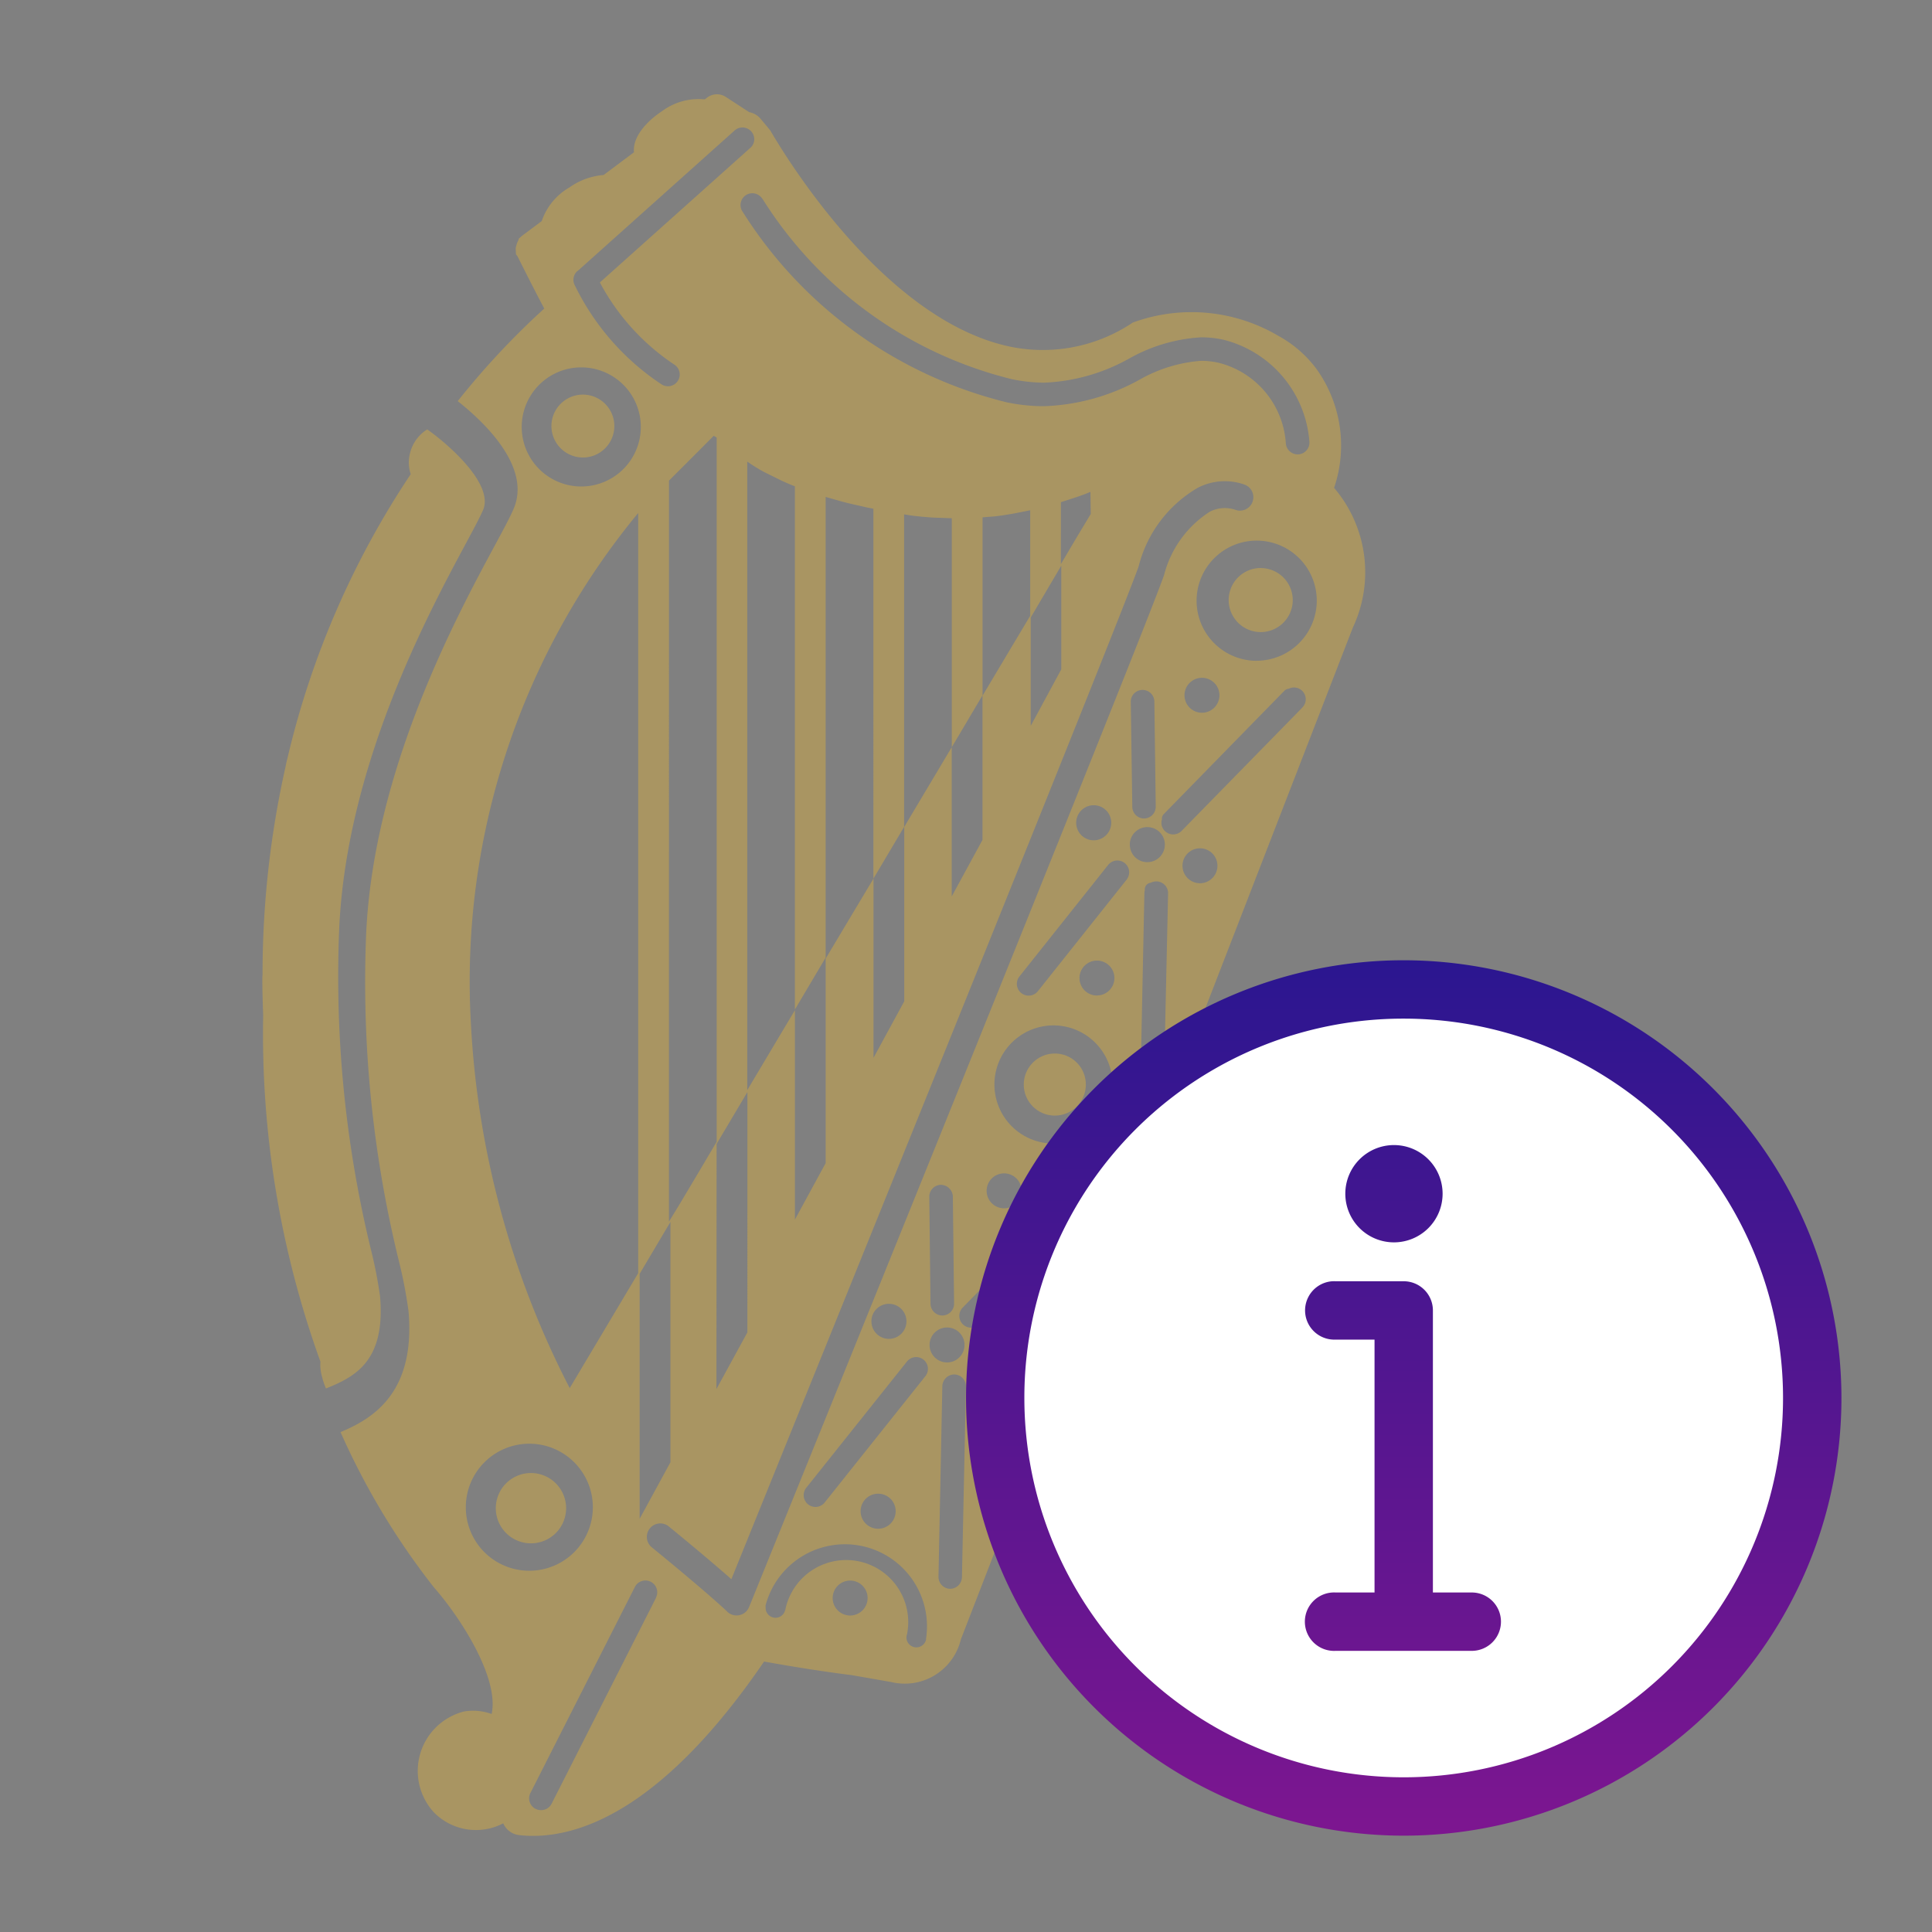 <svg id="icon-ISI" xmlns="http://www.w3.org/2000/svg" xmlns:xlink="http://www.w3.org/1999/xlink" width="96" height="96" viewBox="0 0 96 96">
  <rect x="0" y="0" width="96" height="96" fill="#808080" stroke="none"/>
  <defs>
    <linearGradient id="linear-gradient" x1="0.5" x2="0.5" y2="1" gradientUnits="objectBoundingBox">
      <stop offset="0" stop-color="#2b1690"/>
      <stop offset="1" stop-color="#7d1690"/>
    </linearGradient>
  </defs>
  <rect id="Rectangle_2722" data-name="Rectangle 2722" width="96" height="96" fill="none"/>
  <g id="_Layer_" data-name="&lt;Layer&gt;" transform="translate(13.036 -2.079)">
    <path id="Path_9460" data-name="Path 9460" d="M25.246,33.765A1.563,1.563,0,1,0,23.683,32.2h0a1.565,1.565,0,0,0,1.563,1.563Z" transform="translate(-9.319 -8.952)" fill="#a99562"/>
    <path id="Path_9461" data-name="Path 9461" d="M23.868,60.9a1.747,1.747,0,1,0,1.747,1.747h0A1.749,1.749,0,0,0,23.868,60.9Z" transform="translate(-10.521 14.373)" fill="#a99562"/>
    <path id="Path_9462" data-name="Path 9462" d="M18.462,77.516a2.1,2.1,0,0,0,.06.682,3.9,3.9,0,0,0,.215.658c1.451-.583,2.971-1.364,2.686-4.59a22.131,22.131,0,0,0-.433-2.236A57.36,57.36,0,0,1,19.4,55.888c.4-8.039,4.371-15.444,6.278-19,.4-.742.711-1.326.864-1.679.566-1.307-1.805-3.332-2.773-4.009a1.926,1.926,0,0,0-.868,1.236,1.846,1.846,0,0,0,.046.99,43.147,43.147,0,0,0-6.113,14.068s-.055.2-.106.47a46.987,46.987,0,0,0-1.142,10.35c-.032.072.014,1.575.031,1.986a47.959,47.959,0,0,0,2.843,17.216Z" transform="translate(-15.576 -7.784)" fill="#a99562"/>
    <path id="Path_9463" data-name="Path 9463" d="M44.185,35.505A1.592,1.592,0,1,0,45.777,37.1h0a1.592,1.592,0,0,0-1.592-1.592Z" transform="translate(5.423 -5.202)" fill="#a99562"/>
    <circle id="Ellipse_189" data-name="Ellipse 189" cx="1.543" cy="1.543" r="1.543" transform="translate(37.834 54.427)" fill="#a99562"/>
    <path id="Path_9464" data-name="Path 9464" d="M67.224,41.772a6.526,6.526,0,0,0-.886-5.931,5.869,5.869,0,0,0-1.878-1.625h0a8.489,8.489,0,0,0-7.239-.661,8.01,8.01,0,0,1-6.462,1.11C44.787,33.144,40.087,25.512,39.206,24l-.495-.594a.974.974,0,0,0-.546-.306l-1.152-.75a.807.807,0,0,0-.94.025l-.117.087h-.032a3.034,3.034,0,0,0-2.085.583c-.752.493-1.482,1.278-1.4,2.047l-1.511,1.13a3.394,3.394,0,0,0-1.7.619,3.059,3.059,0,0,0-1.374,1.671l-.982.734-.16.141-.02.087a.763.763,0,0,0-.1.265.381.381,0,0,0-.03.177l.012.244.069.087c.113.225.851,1.7,1.337,2.611a38.959,38.959,0,0,0-4.3,4.6c1.255.99,3.688,3.253,2.775,5.357-.177.415-.5,1.015-.947,1.842-1.938,3.6-5.971,11.1-6.372,19.143a58.071,58.071,0,0,0,1.62,16.385,22.863,22.863,0,0,1,.479,2.491c.355,4.066-1.773,5.339-3.378,6.011a36.285,36.285,0,0,0,4.629,7.7c1.394,1.591,3.259,4.545,2.879,6.306a2.7,2.7,0,0,0-1.371-.124,3.045,3.045,0,0,0-1.477,5.034,2.926,2.926,0,0,0,3.424.523.752.752,0,0,0,.043.085.98.98,0,0,0,.743.5,6.009,6.009,0,0,0,.691.039c2.55,0,6.6-1.513,11.484-8.663,1.706.308,3.191.53,4.379.679l1.931.338a2.867,2.867,0,0,0,3.47-2.122L68.157,48.713a6.46,6.46,0,0,0-.931-6.946Zm-28.4-14.366A20.386,20.386,0,0,0,51.2,36.364a8.153,8.153,0,0,0,1.617.177,9.417,9.417,0,0,0,4.216-1.193,8.246,8.246,0,0,1,3.59-1.061,5.111,5.111,0,0,1,1.112.122A5.662,5.662,0,0,1,66,39.486a.586.586,0,0,1-.55.617h-.037a.59.59,0,0,1-.585-.548,4.423,4.423,0,0,0-3.353-4.006,4,4,0,0,0-.858-.094,7.254,7.254,0,0,0-3.089.955,10.531,10.531,0,0,1-4.725,1.3,9.144,9.144,0,0,1-1.847-.194,21.593,21.593,0,0,1-13.155-9.527.586.586,0,0,1,1.019-.578h0Zm14.827,18.15V42.479l.778-.251c.262-.092.5-.177.69-.262l.016,1.1-.709,1.179Zm.02.076v5.152l-1.519,2.809V48.209ZM48.206,54.69l-.929,1.559-1.115,1.869-.294.5v8.663l-1.528,2.808V61.177l1.521-2.564V43.084l.31.051c.376.053.745.083,1.11.108l.931.034h.018V54.653l1.528-2.579V43.232l.613-.048c.339-.039.658-.092.973-.147l.782-.156v5.245l-.754,1.261-1.034,1.734-.582.976V59.26l-1.53,2.809V54.653ZM39.851,68.7l-.929,1.559-.855,1.434V40.462a8.313,8.313,0,0,0,.83.514l.931.46c.191.083.394.177.606.253v26l1.528-2.579V42.221h.012c.355.1.709.207,1.1.306l.929.212.332.065V61.191l-.385.642L43.013,63.4l-1.05,1.759V75.32l-1.528,2.807V67.722Zm-5.674,9.528V41.409l.617-.617.933-.935.672-.675.149.083V74.256l-.886,1.5-.934,1.568Zm.073.014V90.185l-1.53,2.808V80.821Zm2.294-3.875,1.53-2.578V83.731l-1.539,2.816ZM29.637,30.993l7.8-6.982a.585.585,0,0,1,.977.437v.03a.574.574,0,0,1-.2.4l-7.471,6.683a11.268,11.268,0,0,0,3.675,4.066.585.585,0,1,1-.619.992,12.411,12.411,0,0,1-4.324-4.963.582.582,0,0,1,.156-.667Zm.186,4.788a2.959,2.959,0,1,1-.008,0Zm2.824,7.249V80.79l-.018.03L29.245,86.5a44.442,44.442,0,0,1-4.911-18.134,36.529,36.529,0,0,1,8.306-25.34Zm-8.565,49.4a3.156,3.156,0,1,1,3.155,3.145,3.151,3.151,0,0,1-3.155-3.145Zm9.455,4.482-5.191,10.238a.582.582,0,0,1-.532.32.6.6,0,0,1-.264-.062.584.584,0,0,1-.261-.783h0l5.191-10.238a.587.587,0,1,1,1.048.529Zm4.62.467a.669.669,0,0,1-1.085.23c0-.009-.957-.918-3.776-3.221a.669.669,0,0,1,.849-1.032h0c1.555,1.271,2.544,2.122,3.133,2.638C39.938,89.418,56.5,48.562,57.514,45.67a6.3,6.3,0,0,1,2.954-3.914,2.933,2.933,0,0,1,2.284-.159.667.667,0,1,1-.445,1.257h0a1.625,1.625,0,0,0-1.259.1,5.3,5.3,0,0,0-2.271,3.15C57.67,49.27,38.954,95.418,38.158,97.379ZM60.664,51.206a.868.868,0,1,1-.871.868h0a.868.868,0,0,1,.871-.868Zm-2.3,6.4a.584.584,0,0,1-.58.59h0a.586.586,0,0,1-.585-.578l-.076-5.251a.587.587,0,0,1,1.172-.012h0Zm-2.211.8a.871.871,0,1,1-.871-.868.869.869,0,0,1,.871.868ZM50.83,75.83a.868.868,0,1,1-.869.868h0a.868.868,0,0,1,.869-.868Zm-8.9,16.334a.586.586,0,1,1-.918-.727L46,85.182a.585.585,0,1,1,.92.723Zm3.511.449a.871.871,0,1,1-.871-.866.869.869,0,0,1,.871.866Zm-1.206-9.427a.871.871,0,1,1,.871.868h0a.869.869,0,0,1-.869-.866ZM43.176,97.8a.868.868,0,1,1,.871-.868h0a.869.869,0,0,1-.871.868Zm3.78,1.172a.493.493,0,0,1-.979-.078.442.442,0,0,1,.028-.159,3.084,3.084,0,0,0-6.048-1.215l-.017.043a.491.491,0,0,1-.961-.147v-.027a.29.29,0,0,1,0-.1,4.078,4.078,0,0,1,7.97,1.678ZM47.69,76.4a.6.6,0,0,1,.592.58l.062,5.32a.586.586,0,0,1-.578.592h-.009a.59.59,0,0,1-.585-.58l-.06-5.322a.586.586,0,0,1,.58-.59Zm-.564,7.956a.868.868,0,1,1,.254.614A.869.869,0,0,1,47.126,84.356ZM48.734,95.9a.591.591,0,0,1-.585.573h0a.59.59,0,0,1-.58-.6h0l.191-9.478a.6.6,0,0,1,.592-.573.588.588,0,0,1,.582.594h0Zm2.11-9.572a.868.868,0,1,1,.871-.868h0a.868.868,0,0,1-.871.866Zm4.773-9.151-6,6.135a.586.586,0,1,1-.84-.817h0l6-6.135a.586.586,0,0,1,.84.817Zm-2.34-2.829a2.935,2.935,0,1,1,2.941-2.934h0a2.939,2.939,0,0,1-2.94,2.935Zm2.163-7.355a.868.868,0,1,1,.871-.868h0a.869.869,0,0,1-.871.866Zm1.488-5.771-4.432,5.571a.587.587,0,0,1-.92-.728l4.432-5.571a.586.586,0,0,1,.918.728Zm.147-1.724a.871.871,0,1,1,.871.868h0a.868.868,0,0,1-.869-.868Zm1.713,11.016a.59.59,0,0,1-.585.573h0a.588.588,0,0,1-.58-.6L57.8,61.9a.647.647,0,0,1,.02-.133v-.06a.331.331,0,0,1,.3-.318.586.586,0,0,1,.858.523h0Zm1.773-9.1a.868.868,0,1,1,.869-.868h0a.869.869,0,0,1-.869.868Zm5.09-8.732-6,6.129a.586.586,0,0,1-.828.012h0a.566.566,0,0,1-.151-.58.328.328,0,0,1,.089-.263l6-6.135a.321.321,0,0,1,.206-.094.584.584,0,0,1,.686.926Zm-2.278-2.321a2.986,2.986,0,1,1,2.993-2.985h0A2.992,2.992,0,0,1,63.372,50.357Z" transform="translate(-13.972 -15.447)" fill="#a99562"/>
  </g>
  <circle id="Ellipse_228" data-name="Ellipse 228" cx="20.5" cy="20.5" r="20.5" transform="translate(50 49.715)" fill="#fff"/>
  <g id="noun-info-1596004" transform="translate(48 47.715)">
    <path id="Path_9704" data-name="Path 9704" d="M26.749,5A21.749,21.749,0,1,0,48.5,26.749,21.771,21.771,0,0,0,26.749,5Zm0,2.9A18.849,18.849,0,1,1,7.9,26.749,18.827,18.827,0,0,1,26.749,7.9Zm-.483,6.283A2.417,2.417,0,1,0,28.682,16.6,2.417,2.417,0,0,0,26.266,14.183Zm-3.051,6.766a1.452,1.452,0,0,0,.151,2.9H25.3V36.415H23.366a1.452,1.452,0,1,0,0,2.9h6.766a1.45,1.45,0,1,0,0-2.9H28.2V22.4a1.45,1.45,0,0,0-1.45-1.45H23.366a1.45,1.45,0,0,0-.151,0Z" transform="translate(-5 -5)" fill="url(#linear-gradient)"/>
  </g>
</svg>
